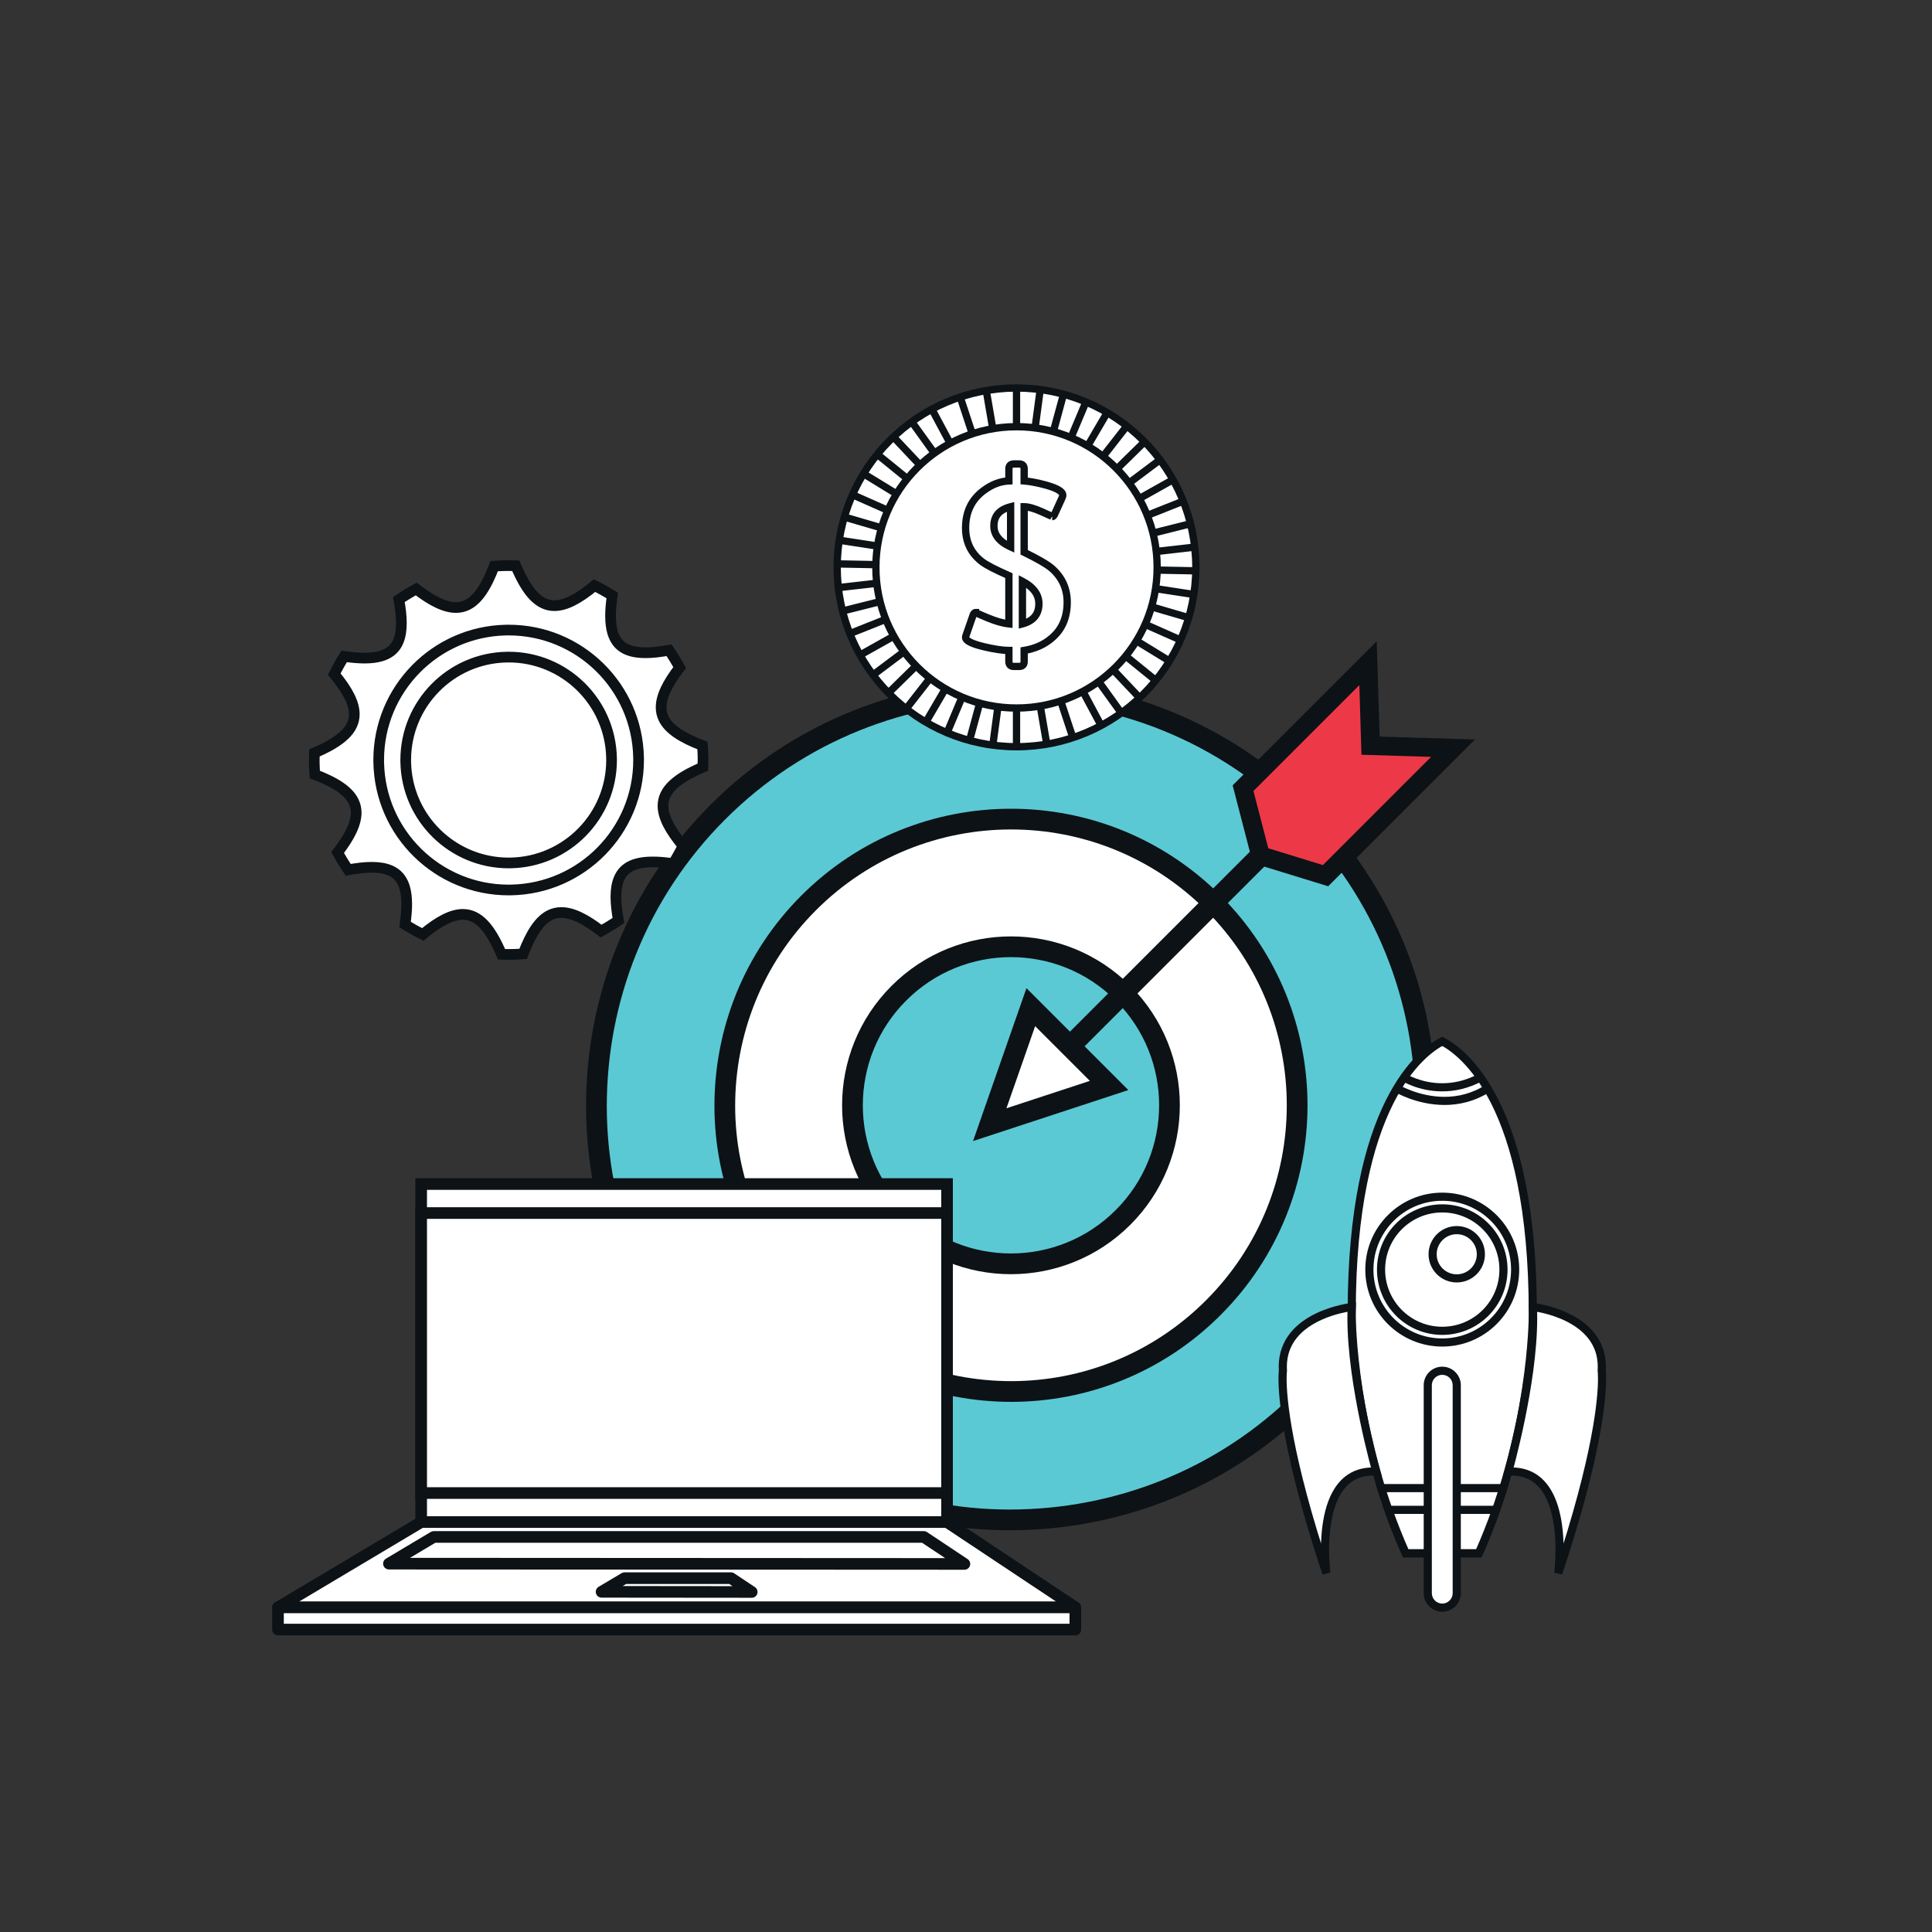 <svg xmlns="http://www.w3.org/2000/svg" xmlns:xlink="http://www.w3.org/1999/xlink" width="1024" zoomAndPan="magnify" viewBox="0 0 768 768" height="1024" preserveAspectRatio="xMidYMid meet" version="1.0"><rect x="0" y="0" width="768" height="768" fill="#333333" stroke="none"/><defs><clipPath id="bd28da8d62"><path d="M 331 152.809 L 477 152.809 L 477 299 L 331 299 Z M 331 152.809 " clip-rule="nonzero"/></clipPath><clipPath id="30f2015ea9"><path d="M 108 636 L 430 636 L 430 650.059 L 108 650.059 Z M 108 636 " clip-rule="nonzero"/></clipPath></defs><path fill="#5bc9d4" d="M 518.398 555.914 C 454.051 620.273 349.711 620.273 285.352 555.906 C 221 491.551 220.996 387.195 285.352 322.832 C 349.707 258.469 454.051 258.473 518.398 322.832 C 582.758 387.195 582.758 491.551 518.398 555.914 " fill-opacity="1" fill-rule="nonzero"/><path fill="#0c1216" d="M 518.398 555.914 L 515.488 552.996 C 483.98 584.508 442.676 600.059 401.348 600.062 C 360.406 600.059 319.523 584.254 288.266 552.996 C 256.965 521.688 241.215 480.719 241.207 439.703 C 241.215 398.441 256.805 357.211 288.262 325.742 C 319.707 294.301 360.91 278.688 402.137 278.684 C 443.172 278.688 484.168 294.422 515.488 325.742 C 546.867 357.133 562.543 398.23 562.551 439.371 C 562.543 480.508 546.867 521.609 515.488 552.996 L 518.398 555.914 L 521.312 558.824 C 554.289 525.848 570.793 482.59 570.789 439.371 C 570.793 396.152 554.289 352.895 521.312 319.918 C 488.41 287.012 445.27 270.438 402.137 270.445 C 358.844 270.438 315.48 286.867 282.434 319.922 C 249.375 352.98 232.965 396.383 232.969 439.703 C 232.965 482.82 249.559 525.938 282.441 558.824 C 315.27 591.656 358.293 608.301 401.348 608.297 C 444.727 608.309 488.199 591.945 521.312 558.824 L 518.398 555.914 " fill-opacity="1" fill-rule="nonzero"/><path fill="#ffffff" d="M 482.312 519.82 C 437.887 564.254 365.863 564.258 321.438 519.82 C 277.012 475.391 277.012 403.355 321.445 358.926 C 365.867 314.492 437.895 314.492 482.312 358.918 C 526.738 403.355 526.738 475.391 482.312 519.82 " fill-opacity="1" fill-rule="nonzero"/><path fill="#0c1216" d="M 482.312 519.82 L 479.398 516.906 C 458.008 538.305 430.008 549.02 401.977 549.023 C 373.863 549.02 345.789 538.348 324.348 516.906 C 302.984 495.539 292.246 467.594 292.238 439.602 C 292.246 411.441 302.879 383.312 324.355 361.84 C 345.777 340.41 373.832 329.723 401.91 329.723 C 429.969 329.723 457.988 340.426 479.398 361.836 C 500.816 383.258 511.512 411.297 511.516 439.371 C 511.512 467.449 500.816 495.484 479.398 516.906 L 485.223 522.73 C 508.234 499.727 519.758 469.531 519.758 439.371 C 519.758 409.215 508.234 379.02 485.223 356.008 C 462.227 333.008 432.055 321.477 401.91 321.484 C 371.75 321.477 341.547 332.988 318.527 356.016 C 295.453 379.086 283.996 409.375 284 439.602 C 283.996 469.691 295.582 499.789 318.523 522.73 C 341.555 545.773 371.797 557.27 401.977 557.262 C 432.102 557.27 462.25 545.719 485.223 522.73 L 482.312 519.82 " fill-opacity="1" fill-rule="nonzero"/><path fill="#5bc9d4" d="M 446.43 483.934 C 421.824 508.551 381.934 508.543 357.32 483.934 C 332.719 459.324 332.715 419.422 357.32 394.812 C 381.934 370.203 421.824 370.203 446.43 394.812 C 471.035 419.422 471.043 459.324 446.43 483.934 " fill-opacity="1" fill-rule="nonzero"/><path fill="#0c1216" d="M 446.43 483.934 L 443.516 481.023 C 431.996 492.539 416.934 498.266 401.836 498.273 C 386.762 498.266 371.734 492.516 360.23 481.02 C 348.727 469.512 342.988 454.465 342.984 439.383 C 342.988 424.289 348.723 409.238 360.23 397.727 C 371.746 386.211 386.801 380.48 401.891 380.473 C 416.969 380.48 432.008 386.223 443.516 397.727 C 455.02 409.234 460.762 424.273 460.766 439.355 C 460.762 454.449 455.031 469.508 443.516 481.023 L 446.43 483.934 L 449.34 486.852 C 462.449 473.742 469.008 456.523 469 439.355 C 469.008 422.188 462.434 404.988 449.34 391.902 C 436.25 378.801 419.055 372.227 401.891 372.234 C 384.719 372.227 367.512 378.793 354.406 391.902 C 341.301 405 334.738 422.211 334.746 439.383 C 334.738 456.547 341.312 473.754 354.406 486.844 C 367.492 499.934 384.676 506.52 401.836 506.512 C 419.008 506.52 436.234 499.965 449.34 486.852 L 446.43 483.934 " fill-opacity="1" fill-rule="nonzero"/><path fill="#ffffff" d="M 415.738 425.508 L 543.676 297.555 " fill-opacity="1" fill-rule="nonzero"/><path fill="#0c1216" d="M 418.648 428.418 L 546.586 300.465 L 540.766 294.637 L 412.824 422.598 " fill-opacity="1" fill-rule="nonzero"/><path fill="#ed3947" d="M 543.82 263.625 L 494.133 313.316 L 501.086 340.148 L 526.922 348.094 L 577.598 297.41 L 544.809 296.418 L 543.82 263.625 " fill-opacity="1" fill-rule="nonzero"/><path fill="#0c1216" d="M 543.82 263.625 L 541.188 260.996 L 490 312.191 L 498.012 343.094 L 527.969 352.305 L 586.32 293.953 L 548.422 292.805 L 547.273 254.91 L 541.188 260.996 L 543.82 263.625 L 540.102 263.738 L 541.195 300.027 L 568.883 300.867 L 525.875 343.883 L 504.164 337.203 L 498.266 314.438 L 546.449 266.254 L 543.82 263.625 L 540.102 263.738 L 543.82 263.625 " fill-opacity="1" fill-rule="nonzero"/><path fill="#ffffff" d="M 393.441 447.074 L 409.758 400.355 L 440.887 431.484 Z M 393.441 447.074 " fill-opacity="1" fill-rule="nonzero"/><path fill="#0c1216" d="M 393.441 447.074 L 397.324 448.434 L 411.484 407.91 L 433.234 429.664 L 392.152 443.16 L 393.441 447.074 L 397.324 448.434 L 393.441 447.074 L 394.723 450.992 L 448.535 433.312 L 408.031 392.805 L 386.797 453.594 L 394.723 450.992 L 393.441 447.074 " fill-opacity="1" fill-rule="nonzero"/><path fill="#ffffff" d="M 279.414 304.941 C 279.465 303.52 279.48 302.094 279.457 300.648 C 279.426 299.207 279.352 297.777 279.25 296.359 C 260.629 289.285 258.133 281.02 270.168 265.375 C 268.879 262.996 267.48 260.691 265.957 258.473 C 246.57 262.07 240.516 256.242 243.379 236.738 C 241.102 235.305 238.746 233.988 236.324 232.785 C 221.152 245.402 212.789 243.234 205.016 224.895 C 203.594 224.844 202.168 224.824 200.723 224.852 C 199.277 224.879 197.852 224.949 196.43 225.055 C 189.355 243.676 181.098 246.168 165.453 234.137 C 163.074 235.426 160.77 236.832 158.551 238.352 C 162.152 257.738 156.324 263.793 136.82 260.93 C 135.383 263.207 134.07 265.562 132.871 267.988 C 145.484 283.16 143.312 291.523 124.98 299.297 C 124.926 300.719 124.906 302.152 124.934 303.59 C 124.961 305.035 125.039 306.457 125.145 307.879 C 143.758 314.953 146.25 323.219 134.219 338.863 C 135.508 341.242 136.914 343.551 138.438 345.77 C 157.82 342.168 163.867 347.996 161.012 367.504 C 163.285 368.941 165.641 370.258 168.07 371.453 C 183.238 358.836 191.594 361.004 199.367 379.344 C 200.789 379.398 202.223 379.418 203.664 379.391 C 205.105 379.359 206.531 379.289 207.953 379.184 C 215.023 360.562 223.297 358.074 238.934 370.102 C 241.312 368.812 243.621 367.406 245.84 365.887 C 242.238 346.5 248.062 340.445 267.566 343.309 C 269.008 341.035 270.324 338.676 271.52 336.246 C 258.898 321.078 261.07 312.719 279.414 304.941 " fill-opacity="1" fill-rule="nonzero"/><path fill="#0c1216" d="M 279.414 304.941 L 281.535 305.016 C 281.57 303.988 281.59 302.961 281.59 301.922 C 281.59 301.484 281.582 301.051 281.578 300.621 L 281.578 300.609 C 281.551 299.121 281.473 297.652 281.367 296.203 L 281.27 294.855 L 280 294.371 C 274.594 292.324 270.699 290.188 268.297 287.996 C 267.098 286.902 266.262 285.812 265.727 284.703 C 265.188 283.594 264.93 282.457 264.93 281.168 C 264.922 279.414 265.438 277.352 266.578 274.934 C 267.719 272.512 269.477 269.758 271.852 266.668 L 272.691 265.578 L 272.039 264.363 C 270.715 261.922 269.273 259.555 267.707 257.273 L 266.926 256.133 L 265.566 256.383 C 262.102 257.031 259.113 257.352 256.605 257.352 C 254.344 257.352 252.484 257.086 251.008 256.598 C 249.902 256.234 249.004 255.75 248.262 255.148 C 247.152 254.246 246.332 253.066 245.738 251.387 C 245.148 249.703 244.828 247.523 244.832 244.82 C 244.828 242.582 245.047 239.992 245.48 237.047 L 245.684 235.68 L 244.512 234.945 C 242.172 233.465 239.754 232.109 237.258 230.883 L 236.023 230.273 L 234.961 231.152 C 231.867 233.727 229.105 235.629 226.672 236.852 C 224.242 238.086 222.168 238.637 220.398 238.629 C 219.16 238.629 218.051 238.379 216.949 237.859 C 215.301 237.082 213.637 235.629 211.961 233.344 C 210.289 231.059 208.625 227.965 206.969 224.066 L 206.445 222.82 L 205.094 222.77 C 204.082 222.738 203.066 222.715 202.043 222.715 C 201.59 222.715 201.137 222.715 200.68 222.727 C 199.195 222.754 197.723 222.832 196.273 222.938 L 194.922 223.035 L 194.449 224.301 C 192.402 229.711 190.258 233.605 188.066 236.008 C 186.973 237.207 185.883 238.039 184.777 238.578 C 183.668 239.109 182.531 239.375 181.238 239.375 C 179.492 239.375 177.43 238.867 175.012 237.727 C 172.594 236.586 169.836 234.828 166.754 232.453 L 165.66 231.613 L 164.445 232.27 C 162 233.594 159.633 235.031 157.348 236.598 L 156.207 237.379 L 156.465 238.742 C 157.105 242.203 157.43 245.191 157.426 247.695 C 157.43 249.957 157.164 251.816 156.68 253.293 C 156.309 254.402 155.828 255.297 155.23 256.043 C 154.32 257.152 153.145 257.977 151.461 258.566 C 149.777 259.156 147.594 259.477 144.895 259.477 C 142.656 259.477 140.062 259.262 137.129 258.828 L 135.758 258.629 L 135.023 259.797 C 133.543 262.133 132.195 264.555 130.965 267.047 L 130.359 268.285 L 131.238 269.344 C 133.809 272.438 135.707 275.203 136.938 277.633 C 138.172 280.062 138.711 282.137 138.711 283.906 C 138.707 285.148 138.457 286.254 137.938 287.359 C 137.156 289.004 135.707 290.672 133.422 292.348 C 131.145 294.023 128.051 295.688 124.148 297.34 L 122.898 297.871 L 122.855 299.219 C 122.816 300.223 122.793 301.234 122.793 302.246 C 122.793 302.707 122.801 303.172 122.809 303.641 L 122.809 303.629 C 122.84 305.117 122.914 306.586 123.027 308.039 L 123.121 309.391 L 124.387 309.871 C 129.793 311.914 133.688 314.055 136.086 316.246 C 137.289 317.336 138.121 318.43 138.656 319.539 C 139.195 320.648 139.453 321.781 139.461 323.07 C 139.461 324.82 138.949 326.891 137.805 329.309 C 136.664 331.727 134.91 334.48 132.531 337.57 L 131.691 338.664 L 132.348 339.879 C 133.672 342.316 135.117 344.688 136.684 346.973 L 137.469 348.113 L 138.824 347.863 C 142.293 347.215 145.281 346.887 147.781 346.887 C 150.043 346.887 151.902 347.152 153.383 347.641 C 154.488 348.008 155.379 348.492 156.125 349.09 C 157.23 349.992 158.051 351.172 158.645 352.859 C 159.234 354.543 159.555 356.727 159.551 359.43 C 159.555 361.664 159.336 364.258 158.91 367.191 L 158.711 368.559 L 159.871 369.297 C 162.219 370.777 164.641 372.129 167.129 373.355 L 168.371 373.973 L 169.426 373.086 C 172.52 370.512 175.281 368.609 177.711 367.387 C 180.145 366.152 182.219 365.605 183.988 365.609 C 185.223 365.609 186.332 365.859 187.434 366.379 C 189.082 367.16 190.746 368.609 192.422 370.895 C 194.094 373.18 195.758 376.273 197.414 380.176 L 197.938 381.418 L 199.293 381.469 C 200.301 381.508 201.312 381.523 202.34 381.523 C 202.793 381.523 203.246 381.523 203.703 381.516 C 205.191 381.484 206.66 381.41 208.109 381.305 L 209.461 381.203 L 209.941 379.938 C 211.988 374.531 214.125 370.633 216.316 368.238 C 217.41 367.031 218.5 366.195 219.605 365.66 C 220.719 365.121 221.852 364.867 223.141 364.863 C 224.891 364.863 226.953 365.371 229.379 366.516 C 231.797 367.652 234.551 369.41 237.641 371.785 L 238.734 372.625 L 239.945 371.973 C 242.391 370.645 244.762 369.207 247.039 367.641 L 248.18 366.855 L 247.926 365.5 C 247.285 362.027 246.957 359.039 246.957 356.535 C 246.957 354.277 247.223 352.418 247.711 350.938 C 248.074 349.832 248.555 348.938 249.16 348.195 C 250.062 347.082 251.238 346.262 252.926 345.672 C 254.605 345.078 256.789 344.758 259.488 344.762 C 261.73 344.762 264.32 344.98 267.262 345.41 L 268.629 345.609 L 269.367 344.441 C 270.844 342.102 272.195 339.68 273.422 337.188 L 274.035 335.949 L 273.152 334.891 C 270.578 331.797 268.676 329.035 267.445 326.602 C 266.219 324.172 265.668 322.098 265.676 320.324 C 265.676 319.094 265.926 317.98 266.445 316.879 C 267.227 315.234 268.676 313.57 270.961 311.891 C 273.246 310.215 276.336 308.551 280.238 306.902 L 281.488 306.371 L 281.535 305.016 L 279.414 304.941 L 278.586 302.984 C 273.121 305.309 268.949 307.691 266.012 310.488 C 264.547 311.887 263.391 313.402 262.605 315.059 C 261.82 316.707 261.422 318.488 261.426 320.324 C 261.426 322.977 262.223 325.688 263.656 328.523 C 265.094 331.359 267.18 334.348 269.887 337.609 L 271.52 336.246 L 269.613 335.305 C 268.449 337.668 267.168 339.961 265.773 342.172 L 267.566 343.309 L 267.879 341.207 C 264.789 340.75 262 340.512 259.488 340.512 C 256.801 340.512 254.414 340.785 252.301 341.406 C 250.719 341.875 249.293 342.539 248.051 343.434 C 246.188 344.781 244.801 346.645 243.941 348.859 C 243.078 351.078 242.707 353.629 242.707 356.535 C 242.707 359.402 243.074 362.633 243.746 366.273 L 245.84 365.887 L 244.637 364.133 C 242.48 365.613 240.238 366.977 237.922 368.234 L 238.934 370.102 L 240.23 368.422 C 236.98 365.918 234 363.992 231.188 362.672 C 228.383 361.348 225.723 360.613 223.141 360.613 C 221.254 360.613 219.43 361.023 217.754 361.836 C 215.23 363.062 213.082 365.141 211.18 367.906 C 209.277 370.68 207.582 374.176 205.969 378.426 L 207.953 379.184 L 207.801 377.066 C 206.41 377.164 205.02 377.234 203.629 377.266 C 203.195 377.273 202.77 377.273 202.34 377.273 C 201.375 377.273 200.406 377.258 199.445 377.227 L 199.367 379.344 L 201.324 378.516 C 199 373.059 196.617 368.887 193.824 365.945 C 192.422 364.48 190.91 363.328 189.258 362.543 C 187.609 361.758 185.82 361.355 183.988 361.359 C 181.34 361.359 178.629 362.156 175.797 363.59 C 172.957 365.027 169.969 367.113 166.711 369.82 L 168.07 371.453 L 169.012 369.543 C 166.648 368.383 164.352 367.105 162.145 365.711 L 161.012 367.504 L 163.113 367.805 C 163.562 364.719 163.801 361.941 163.805 359.43 C 163.801 356.734 163.527 354.348 162.91 352.238 C 162.445 350.656 161.773 349.23 160.879 347.988 C 159.539 346.125 157.668 344.73 155.457 343.871 C 153.242 343.016 150.691 342.645 147.781 342.637 C 144.914 342.637 141.691 343.004 138.047 343.684 L 138.438 345.77 L 140.191 344.57 C 138.707 342.41 137.348 340.172 136.086 337.852 L 134.219 338.863 L 135.902 340.16 C 138.402 336.91 140.324 333.934 141.652 331.121 C 142.973 328.312 143.703 325.648 143.711 323.07 C 143.711 321.184 143.301 319.359 142.48 317.68 C 141.258 315.156 139.176 313.016 136.418 311.113 C 133.645 309.207 130.148 307.516 125.898 305.898 L 125.145 307.879 L 127.258 307.727 C 127.16 306.336 127.086 304.949 127.059 303.555 L 127.059 303.543 C 127.051 303.117 127.043 302.684 127.043 302.246 C 127.043 301.289 127.066 300.332 127.098 299.371 L 124.98 299.297 L 125.805 301.25 C 131.266 298.934 135.43 296.543 138.371 293.746 C 139.836 292.348 140.992 290.836 141.777 289.18 C 142.562 287.531 142.961 285.746 142.961 283.906 C 142.957 281.262 142.16 278.551 140.73 275.711 C 139.293 272.875 137.215 269.887 134.508 266.633 L 132.871 267.988 L 134.777 268.926 C 135.941 266.566 137.219 264.273 138.617 262.066 L 136.82 260.93 L 136.512 263.035 C 139.598 263.48 142.383 263.727 144.895 263.727 C 147.586 263.727 149.973 263.453 152.082 262.828 C 153.664 262.363 155.09 261.695 156.332 260.797 C 158.195 259.461 159.59 257.59 160.441 255.375 C 161.305 253.156 161.676 250.605 161.676 247.695 C 161.676 244.828 161.316 241.605 160.641 237.965 L 158.551 238.352 L 159.754 240.102 C 161.906 238.625 164.148 237.262 166.465 236.008 L 165.453 234.137 L 164.16 235.824 C 167.406 238.32 170.383 240.246 173.195 241.566 C 176.004 242.891 178.668 243.625 181.238 243.625 C 183.129 243.633 184.953 243.219 186.629 242.402 C 189.152 241.176 191.301 239.102 193.203 236.332 C 195.105 233.562 196.801 230.07 198.414 225.812 L 196.43 225.055 L 196.59 227.176 C 197.973 227.074 199.367 227.004 200.762 226.977 C 201.188 226.965 201.613 226.965 202.043 226.965 C 203.008 226.965 203.977 226.98 204.938 227.02 L 205.016 224.895 L 203.059 225.727 C 205.383 231.188 207.766 235.355 210.559 238.293 C 211.961 239.758 213.477 240.91 215.125 241.695 C 216.781 242.48 218.562 242.887 220.398 242.879 C 223.043 242.879 225.758 242.082 228.594 240.648 C 231.43 239.211 234.418 237.129 237.68 234.426 L 236.324 232.785 L 235.383 234.695 C 237.738 235.855 240.035 237.141 242.242 238.535 L 243.379 236.738 L 241.281 236.426 C 240.82 239.52 240.582 242.305 240.578 244.82 C 240.582 247.512 240.855 249.898 241.473 252.012 C 241.945 253.586 242.609 255.016 243.504 256.254 C 244.848 258.121 246.715 259.516 248.934 260.367 C 251.152 261.23 253.703 261.602 256.605 261.602 C 259.473 261.602 262.699 261.234 266.34 260.559 L 265.957 258.473 L 264.203 259.676 C 265.68 261.828 267.047 264.074 268.297 266.387 L 270.168 265.375 L 268.484 264.078 C 265.984 267.328 264.059 270.305 262.73 273.117 C 261.414 275.93 260.68 278.59 260.68 281.168 C 260.672 283.055 261.082 284.883 261.902 286.559 C 263.129 289.082 265.207 291.23 267.973 293.133 C 270.75 295.035 274.242 296.73 278.496 298.344 L 279.25 296.359 L 277.129 296.52 C 277.234 297.902 277.305 299.297 277.332 300.688 L 277.332 300.676 C 277.34 301.098 277.34 301.512 277.34 301.922 C 277.34 302.906 277.324 303.887 277.289 304.871 L 279.414 304.941 L 278.586 302.984 L 279.414 304.941 " fill-opacity="1" fill-rule="nonzero"/><path fill="#ffffff" d="M 253.84 301.133 C 254.383 329.66 231.703 353.23 203.18 353.773 C 174.656 354.316 151.098 331.633 150.555 303.105 C 150.004 274.578 172.688 251.016 201.211 250.465 C 229.73 249.926 253.293 272.613 253.84 301.133 " fill-opacity="1" fill-rule="nonzero"/><path fill="#0c1216" d="M 253.84 301.133 L 251.715 301.18 C 251.723 301.496 251.727 301.816 251.727 302.137 C 251.727 329.055 230.164 351.133 203.141 351.648 C 202.82 351.652 202.5 351.66 202.176 351.66 C 175.258 351.66 153.188 330.094 152.672 303.066 C 152.668 302.734 152.66 302.414 152.66 302.098 C 152.66 275.188 174.219 253.105 201.254 252.59 C 201.574 252.586 201.895 252.586 202.215 252.586 C 229.129 252.582 251.199 274.145 251.715 301.18 L 253.84 301.133 L 255.965 301.098 C 255.402 271.746 231.441 248.336 202.215 248.336 C 201.867 248.336 201.52 248.336 201.172 248.348 C 171.816 248.906 148.418 272.867 148.414 302.098 C 148.418 302.453 148.418 302.801 148.43 303.148 C 148.98 332.496 172.945 355.902 202.176 355.91 C 202.527 355.91 202.875 355.902 203.223 355.898 C 232.566 355.332 255.969 331.367 255.977 302.137 C 255.977 301.793 255.969 301.445 255.965 301.098 L 253.84 301.133 " fill-opacity="1" fill-rule="nonzero"/><path fill="#ffffff" d="M 243.094 301.34 C 243.531 323.934 225.559 342.594 202.98 343.027 C 180.383 343.457 161.719 325.488 161.289 302.895 C 160.855 280.305 178.82 261.645 201.414 261.215 C 224.004 260.781 242.668 278.746 243.094 301.34 " fill-opacity="1" fill-rule="nonzero"/><path fill="#0c1216" d="M 243.094 301.34 L 240.969 301.379 C 240.977 301.629 240.98 301.883 240.98 302.137 C 240.98 323.211 224.094 340.504 202.934 340.902 C 202.688 340.906 202.434 340.91 202.184 340.91 C 181.102 340.91 163.812 324.023 163.414 302.855 C 163.406 302.594 163.406 302.348 163.406 302.098 C 163.406 281.023 180.289 263.738 201.457 263.34 C 201.707 263.332 201.961 263.328 202.211 263.328 C 223.281 263.328 240.57 280.211 240.969 301.379 L 245.219 301.301 C 244.77 277.809 225.598 259.082 202.211 259.078 C 201.93 259.078 201.652 259.082 201.375 259.09 C 177.887 259.535 159.156 278.707 159.156 302.098 C 159.156 302.387 159.156 302.66 159.164 302.938 C 159.609 326.426 178.789 345.156 202.184 345.16 C 202.461 345.16 202.734 345.156 203.02 345.152 C 226.496 344.703 245.227 325.527 245.23 302.137 C 245.23 301.859 245.227 301.582 245.219 301.301 L 243.094 301.34 " fill-opacity="1" fill-rule="nonzero"/><path fill="#ffffff" d="M 573.32 413.957 C 565.223 418.125 537.09 438.68 537.336 522.871 C 537.336 522.871 537.215 569.047 558.809 617.426 L 587.836 617.426 C 609.426 569.047 609.309 522.871 609.309 522.871 C 609.555 438.68 581.422 418.125 573.32 413.957 " fill-opacity="1" fill-rule="nonzero"/><path fill="#0c1216" d="M 573.32 413.957 L 572.582 412.52 C 568.258 414.734 558.98 421.16 550.852 437.477 C 542.719 453.793 535.715 479.965 535.715 521.785 C 535.715 522.145 535.715 522.512 535.715 522.887 L 537.336 522.871 L 535.73 522.664 L 535.715 522.887 C 535.719 524.004 535.824 569.879 557.332 618.086 L 557.758 619.043 L 588.883 619.043 L 589.312 618.086 C 610.812 569.879 610.918 524.004 610.926 522.887 L 609.43 522.887 L 610.914 523.082 L 610.926 522.887 L 609.43 522.887 L 610.914 523.082 L 610.926 522.977 L 610.926 522.871 C 610.926 522.504 610.926 522.145 610.926 521.785 C 610.926 479.965 603.922 453.793 595.785 437.477 C 587.66 421.16 578.379 414.734 574.059 412.52 L 573.316 412.137 L 572.582 412.52 L 573.32 413.957 L 572.582 415.391 C 576.328 417.328 585.043 423.184 592.895 438.918 C 600.738 454.656 607.695 480.32 607.695 521.785 C 607.695 522.145 607.695 522.504 607.695 522.863 L 609.309 522.871 L 607.703 522.66 L 607.695 522.887 C 607.699 523.75 607.57 569.266 586.359 616.77 L 587.836 617.426 L 587.836 615.812 L 558.809 615.812 L 558.809 617.426 L 560.281 616.77 C 539.066 569.266 538.938 523.75 538.945 522.887 L 537.461 522.887 L 538.934 523.074 L 538.945 522.887 L 537.461 522.887 L 538.934 523.074 L 538.949 522.961 L 538.949 522.855 C 538.945 522.504 538.945 522.145 538.945 521.785 C 538.945 480.32 545.898 454.656 553.746 438.918 C 561.598 423.184 570.312 417.328 574.059 415.391 L 573.32 413.957 L 572.582 415.391 L 573.32 413.957 " fill-opacity="1" fill-rule="nonzero"/><path fill="#ffffff" d="M 549.059 591.547 C 551.684 599.926 554.879 608.641 558.809 617.426 L 587.836 617.426 C 591.758 608.641 594.961 599.926 597.578 591.547 L 549.059 591.547 " fill-opacity="1" fill-rule="nonzero"/><path fill="#0c1216" d="M 549.059 591.547 L 547.516 592.027 C 550.156 600.461 553.379 609.238 557.332 618.086 L 557.758 619.043 L 588.883 619.043 L 589.312 618.086 C 593.262 609.238 596.488 600.461 599.121 592.027 L 599.777 589.93 L 546.855 589.93 L 547.516 592.027 L 549.059 591.547 L 549.059 593.16 L 597.578 593.16 L 597.578 591.547 L 596.035 591.062 C 593.434 599.395 590.254 608.043 586.359 616.77 L 587.836 617.426 L 587.836 615.812 L 558.809 615.812 L 558.809 617.426 L 560.281 616.77 C 556.387 608.043 553.203 599.395 550.602 591.062 L 549.059 591.547 L 549.059 593.16 L 549.059 591.547 " fill-opacity="1" fill-rule="nonzero"/><path fill="#ffffff" d="M 551.938 600.184 C 553.941 605.852 556.219 611.621 558.809 617.426 L 587.836 617.426 C 590.426 611.621 592.703 605.852 594.707 600.184 L 551.938 600.184 " fill-opacity="1" fill-rule="nonzero"/><path fill="#0c1216" d="M 551.938 600.184 L 550.41 600.727 C 552.43 606.426 554.719 612.238 557.332 618.086 L 557.758 619.043 L 588.883 619.043 L 589.312 618.086 C 591.926 612.238 594.215 606.426 596.23 600.727 L 596.992 598.566 L 549.652 598.566 L 550.41 600.727 L 551.938 600.184 L 551.938 601.805 L 594.707 601.805 L 594.707 600.184 L 593.18 599.648 C 591.188 605.273 588.93 611.008 586.359 616.77 L 587.836 617.426 L 587.836 615.812 L 558.809 615.812 L 558.809 617.426 L 560.281 616.77 C 557.715 611.008 555.449 605.273 553.457 599.648 L 551.938 600.184 L 551.938 601.805 L 551.938 600.184 " fill-opacity="1" fill-rule="nonzero"/><path fill="#ffffff" d="M 602.293 504.688 C 602.293 520.691 589.324 533.66 573.32 533.66 C 557.32 533.66 544.352 520.691 544.352 504.688 C 544.352 488.684 557.32 475.711 573.32 475.711 C 589.324 475.711 602.293 488.684 602.293 504.688 " fill-opacity="1" fill-rule="nonzero"/><path fill="#0c1216" d="M 602.293 504.688 L 600.676 504.688 C 600.676 512.246 597.617 519.074 592.664 524.031 C 587.707 528.984 580.879 532.047 573.32 532.047 C 565.766 532.047 558.93 528.984 553.977 524.031 C 549.027 519.074 545.965 512.246 545.965 504.688 C 545.965 497.129 549.027 490.297 553.977 485.34 C 558.93 480.387 565.766 477.328 573.32 477.328 C 580.879 477.328 587.707 480.387 592.664 485.34 C 597.617 490.297 600.676 497.129 600.676 504.688 L 603.91 504.688 C 603.91 487.793 590.215 474.094 573.32 474.094 C 556.426 474.094 542.73 487.793 542.73 504.688 C 542.73 521.582 556.426 535.277 573.32 535.281 C 590.215 535.277 603.91 521.582 603.91 504.688 L 602.293 504.688 " fill-opacity="1" fill-rule="nonzero"/><path fill="#ffffff" d="M 597.656 504.688 C 597.656 518.129 586.758 529.023 573.32 529.023 C 559.883 529.023 548.988 518.129 548.988 504.688 C 548.988 491.25 559.883 480.355 573.32 480.355 C 586.758 480.355 597.656 491.25 597.656 504.688 " fill-opacity="1" fill-rule="nonzero"/><path fill="#0c1216" d="M 597.656 504.688 L 596.035 504.688 C 596.035 510.969 593.496 516.633 589.383 520.75 C 585.27 524.863 579.598 527.402 573.32 527.402 C 567.043 527.402 561.375 524.863 557.258 520.75 C 553.148 516.633 550.609 510.969 550.609 504.688 C 550.609 498.406 553.148 492.738 557.258 488.621 C 561.375 484.512 567.043 481.969 573.32 481.969 C 579.598 481.969 585.27 484.512 589.383 488.621 C 593.496 492.738 596.035 498.41 596.035 504.688 L 599.273 504.688 C 599.266 490.355 587.652 478.738 573.32 478.738 C 558.984 478.738 547.379 490.355 547.371 504.688 C 547.371 519.02 558.992 530.641 573.32 530.641 C 587.652 530.641 599.266 519.02 599.273 504.688 L 597.656 504.688 " fill-opacity="1" fill-rule="nonzero"/><path fill="#ffffff" d="M 588.672 498.59 C 588.672 503.883 584.379 508.18 579.078 508.18 C 573.781 508.18 569.488 503.883 569.488 498.59 C 569.488 493.285 573.781 488.996 579.078 488.996 C 584.379 488.996 588.672 493.285 588.672 498.59 " fill-opacity="1" fill-rule="nonzero"/><path fill="#0c1216" d="M 588.672 498.59 L 587.055 498.59 C 587.055 500.797 586.164 502.777 584.719 504.227 C 583.27 505.672 581.289 506.562 579.078 506.562 C 576.875 506.562 574.887 505.672 573.438 504.227 C 571.992 502.777 571.102 500.797 571.102 498.59 C 571.102 496.379 571.992 494.395 573.438 492.949 C 574.887 491.504 576.875 490.613 579.078 490.613 C 581.289 490.613 583.27 491.504 584.719 492.949 C 586.164 494.395 587.055 496.379 587.055 498.59 L 590.285 498.59 C 590.285 492.395 585.27 487.375 579.078 487.375 C 572.891 487.375 567.871 492.395 567.871 498.59 C 567.871 504.781 572.891 509.793 579.078 509.793 C 585.27 509.793 590.285 504.781 590.285 498.59 L 588.672 498.59 " fill-opacity="1" fill-rule="nonzero"/><path fill="#0c1216" d="M 557.27 429.668 C 557.418 429.758 563.828 433.832 573.305 433.836 C 578.035 433.844 583.531 432.801 589.27 429.73 L 587.742 426.879 C 582.492 429.688 577.57 430.605 573.305 430.605 C 569.039 430.605 565.434 429.676 562.902 428.746 C 561.637 428.281 560.645 427.82 559.977 427.477 C 559.645 427.305 559.391 427.168 559.223 427.074 L 559.047 426.969 L 559.008 426.941 L 559.004 426.941 L 558.691 427.43 L 559.004 426.941 L 558.691 427.43 L 559.004 426.941 L 557.27 429.668 " fill-opacity="1" fill-rule="nonzero"/><path fill="#0c1216" d="M 554.254 433.938 C 554.387 434.004 562.902 439.227 574.211 439.242 C 579.863 439.25 586.227 437.902 592.418 433.914 L 590.676 431.195 C 585.043 434.816 579.363 436.004 574.211 436.012 C 569.066 436.012 564.465 434.793 561.164 433.578 C 559.516 432.961 558.188 432.352 557.285 431.898 C 556.84 431.672 556.492 431.488 556.262 431.363 L 556.008 431.219 L 555.949 431.18 L 555.938 431.176 L 554.254 433.938 " fill-opacity="1" fill-rule="nonzero"/><path fill="#ffffff" d="M 537.336 519.555 C 537.336 519.555 508.539 522.715 509.98 544.891 C 509.98 544.891 507.102 564.91 527.254 625.379 C 527.254 625.379 521.609 583.473 547.105 584.992 C 547.105 584.992 536.066 546.211 537.336 519.555 " fill-opacity="1" fill-rule="nonzero"/><path fill="#0c1216" d="M 537.336 519.555 L 537.156 517.949 C 537.051 517.969 530.062 518.719 522.922 522.199 C 519.348 523.945 515.723 526.379 512.949 529.832 C 510.172 533.27 508.301 537.758 508.309 543.301 C 508.309 543.855 508.324 544.426 508.363 545 L 509.98 544.891 L 508.379 544.664 C 508.367 544.746 508.219 545.809 508.219 548.078 C 508.219 556.023 510.008 578.742 525.719 625.895 L 528.852 625.168 L 528.836 625.004 C 528.734 624.223 528.336 620.672 528.336 616.012 C 528.332 610.16 528.992 602.559 531.551 596.641 C 532.832 593.684 534.551 591.164 536.832 589.402 C 539.117 587.645 541.965 586.578 545.773 586.566 C 546.176 586.566 546.586 586.582 547.008 586.605 L 549.285 586.742 L 548.66 584.547 C 548.66 584.547 548.621 584.418 548.551 584.164 C 548.02 582.23 545.586 573.285 543.293 561.758 C 540.996 550.242 538.844 536.137 538.844 523.988 C 538.844 522.504 538.879 521.051 538.945 519.641 L 539.039 517.746 L 537.156 517.949 L 537.336 519.555 L 535.719 519.477 C 535.648 520.957 535.613 522.461 535.613 523.988 C 535.613 537.34 538.105 552.66 540.582 564.684 C 543.066 576.699 545.547 585.41 545.551 585.43 L 547.105 584.992 L 547.207 583.379 C 546.719 583.352 546.242 583.332 545.773 583.332 C 541.34 583.324 537.688 584.645 534.855 586.848 C 530.602 590.152 528.215 595.23 526.84 600.531 C 525.465 605.844 525.105 611.445 525.105 616.012 C 525.105 621.543 525.645 625.551 525.648 625.602 L 527.254 625.379 L 528.785 624.871 C 513.145 577.945 511.449 555.535 511.449 548.078 C 511.449 547.016 511.488 546.258 511.523 545.77 C 511.539 545.527 511.551 545.355 511.562 545.25 L 511.578 545.141 L 511.578 545.117 L 511.164 545.062 L 511.578 545.121 L 511.578 545.117 L 511.164 545.062 L 511.578 545.121 L 511.605 544.957 L 511.594 544.785 C 511.555 544.281 511.543 543.789 511.543 543.301 C 511.551 538.477 513.105 534.812 515.469 531.859 C 519.008 527.43 524.516 524.695 529.18 523.137 C 531.504 522.352 533.605 521.859 535.117 521.559 C 535.867 521.41 536.477 521.309 536.891 521.25 C 537.098 521.215 537.258 521.199 537.363 521.184 L 537.477 521.172 L 537.508 521.168 L 537.336 519.555 L 535.719 519.477 L 537.336 519.555 " fill-opacity="1" fill-rule="nonzero"/><path fill="#ffffff" d="M 609.348 519.555 C 609.348 519.555 638.137 522.715 636.699 544.891 C 636.699 544.891 639.574 564.91 619.426 625.379 C 619.426 625.379 625.066 583.473 599.57 584.992 C 599.57 584.992 610.609 546.211 609.348 519.555 " fill-opacity="1" fill-rule="nonzero"/><path fill="#0c1216" d="M 609.348 519.555 L 609.172 521.168 L 609.227 521.172 C 609.93 521.254 616.617 522.156 622.953 525.41 C 626.125 527.039 629.184 529.234 631.426 532.133 C 633.668 535.047 635.125 538.625 635.133 543.301 C 635.133 543.781 635.117 544.281 635.082 544.789 L 635.07 544.961 L 635.098 545.121 L 635.496 545.062 L 635.098 545.117 L 635.098 545.121 L 635.496 545.062 L 635.098 545.117 C 635.098 545.156 635.223 546.086 635.223 548.082 C 635.227 555.547 633.527 577.953 617.891 624.871 L 619.426 625.379 L 621.027 625.602 C 621.035 625.551 621.57 621.539 621.57 616.012 C 621.566 609.918 620.941 601.992 618.09 595.359 C 616.664 592.051 614.656 589.039 611.82 586.844 C 608.988 584.645 605.332 583.324 600.898 583.332 C 600.434 583.332 599.957 583.352 599.473 583.379 L 599.57 584.992 L 601.125 585.43 C 601.133 585.41 603.609 576.699 606.09 564.684 C 608.566 552.66 611.059 537.34 611.062 523.988 C 611.062 522.457 611.031 520.957 610.957 519.484 L 609.348 519.555 L 609.172 521.168 L 609.348 519.555 L 607.73 519.633 C 607.797 521.051 607.828 522.504 607.828 523.988 C 607.832 536.949 605.379 552.129 602.926 564.027 C 601.695 569.98 600.469 575.117 599.551 578.762 C 599.086 580.582 598.703 582.031 598.43 583.027 C 598.297 583.523 598.191 583.902 598.125 584.164 C 598.055 584.418 598.016 584.547 598.016 584.547 L 597.391 586.742 L 599.672 586.605 C 600.086 586.582 600.5 586.566 600.898 586.566 C 604.711 586.578 607.555 587.645 609.84 589.402 C 613.262 592.031 615.441 596.414 616.707 601.34 C 617.98 606.242 618.34 611.617 618.34 616.012 C 618.34 618.668 618.207 620.969 618.078 622.602 C 618.012 623.414 617.945 624.062 617.902 624.504 C 617.875 624.727 617.852 624.895 617.84 625.004 L 617.82 625.168 L 620.957 625.895 C 636.664 578.75 638.453 556.035 638.457 548.082 C 638.457 545.812 638.309 544.746 638.297 544.664 L 636.699 544.891 L 638.312 544.996 C 638.348 544.426 638.371 543.859 638.371 543.301 C 638.375 537.758 636.504 533.27 633.727 529.832 C 629.559 524.656 623.508 521.754 618.531 520.07 C 613.547 518.395 609.598 517.961 609.52 517.949 L 607.645 517.746 L 607.73 519.633 L 609.348 519.555 " fill-opacity="1" fill-rule="nonzero"/><path fill="#ffffff" d="M 579.078 633.297 C 579.078 636.48 576.496 639.059 573.32 639.059 C 570.145 639.059 567.562 636.48 567.562 633.297 L 567.562 550.652 C 567.562 547.469 570.145 544.891 573.32 544.891 C 576.496 544.891 579.078 547.469 579.078 550.652 L 579.078 633.297 " fill-opacity="1" fill-rule="nonzero"/><path fill="#0c1216" d="M 579.078 633.297 L 577.461 633.297 C 577.461 635.59 575.605 637.438 573.32 637.445 C 572.172 637.445 571.148 636.98 570.395 636.23 C 569.637 635.473 569.176 634.449 569.176 633.297 L 569.176 550.652 C 569.176 549.504 569.637 548.477 570.395 547.723 C 571.148 546.969 572.172 546.512 573.32 546.512 C 575.605 546.512 577.461 548.363 577.461 550.652 L 577.461 633.297 L 580.699 633.297 L 580.699 550.652 C 580.699 546.578 577.395 543.273 573.32 543.273 C 569.25 543.273 565.945 546.578 565.945 550.652 L 565.945 633.297 C 565.945 637.379 569.25 640.676 573.32 640.676 C 577.395 640.676 580.691 637.379 580.699 633.297 L 579.078 633.297 " fill-opacity="1" fill-rule="nonzero"/><path fill="#ffffff" d="M 475.371 225.535 C 475.371 264.91 443.449 296.836 404.082 296.836 C 364.707 296.836 332.793 264.91 332.793 225.535 C 332.793 186.156 364.707 154.238 404.082 154.238 C 443.449 154.238 475.371 186.156 475.371 225.535 " fill-opacity="1" fill-rule="nonzero"/><g clip-path="url(#bd28da8d62)"><path fill="#0c1216" d="M 475.371 225.535 L 473.918 225.535 C 473.918 244.828 466.102 262.281 453.465 274.926 C 440.82 287.566 423.367 295.379 404.082 295.379 C 384.793 295.379 367.34 287.566 354.699 274.926 C 342.055 262.281 334.242 244.828 334.242 225.535 C 334.242 206.246 342.055 188.793 354.699 176.148 C 367.34 163.504 384.793 155.688 404.082 155.688 C 423.367 155.688 440.82 163.504 453.465 176.148 C 466.102 188.793 473.918 206.246 473.918 225.535 L 476.82 225.535 C 476.82 185.355 444.25 152.789 404.082 152.789 C 363.906 152.789 331.344 185.355 331.344 225.535 C 331.344 265.711 363.906 298.285 404.082 298.285 C 444.25 298.285 476.82 265.711 476.82 225.535 L 475.371 225.535 " fill-opacity="1" fill-rule="nonzero"/></g><path fill="#ffffff" d="M 459.988 225.535 C 459.988 256.414 434.957 281.449 404.082 281.449 C 373.207 281.449 348.176 256.414 348.176 225.535 C 348.176 194.652 373.207 169.621 404.082 169.621 C 434.957 169.621 459.988 194.652 459.988 225.535 " fill-opacity="1" fill-rule="nonzero"/><path fill="#0c1216" d="M 459.988 225.535 L 458.539 225.535 C 458.539 240.578 452.445 254.184 442.586 264.047 C 432.727 273.902 419.125 279.996 404.082 280 C 389.035 279.996 375.438 273.902 365.574 264.047 C 355.715 254.184 349.625 240.578 349.625 225.535 C 349.625 210.488 355.715 196.883 365.574 187.027 C 375.438 177.164 389.035 171.074 404.082 171.074 C 419.125 171.074 432.727 177.164 442.586 187.027 C 452.445 196.883 458.539 210.488 458.539 225.535 L 461.438 225.535 C 461.438 193.852 435.758 168.172 404.082 168.168 C 372.402 168.172 346.723 193.852 346.723 225.535 C 346.723 257.219 372.402 282.902 404.082 282.902 C 435.758 282.902 461.438 257.219 461.438 225.535 L 459.988 225.535 " fill-opacity="1" fill-rule="nonzero"/><path fill="#ffffff" d="M 416.109 295.812 L 413.516 280.648 " fill-opacity="1" fill-rule="nonzero"/><path fill="#0c1216" d="M 417.539 295.566 L 414.941 280.406 L 412.082 280.891 L 414.676 296.059 " fill-opacity="1" fill-rule="nonzero"/><path fill="#ffffff" d="M 394.648 170.426 L 392.051 155.262 " fill-opacity="1" fill-rule="nonzero"/><path fill="#0c1216" d="M 396.078 170.176 L 393.484 155.02 L 390.625 155.504 L 393.219 170.668 " fill-opacity="1" fill-rule="nonzero"/><path fill="#ffffff" d="M 426.473 293.227 L 421.645 278.621 " fill-opacity="1" fill-rule="nonzero"/><path fill="#0c1216" d="M 427.852 292.766 L 423.02 278.164 L 420.266 279.078 L 425.094 293.68 " fill-opacity="1" fill-rule="nonzero"/><path fill="#ffffff" d="M 386.52 172.449 L 381.688 157.848 " fill-opacity="1" fill-rule="nonzero"/><path fill="#0c1216" d="M 387.895 171.996 L 383.066 157.395 L 380.309 158.305 L 385.141 172.91 " fill-opacity="1" fill-rule="nonzero"/><path fill="#ffffff" d="M 437.715 288.395 L 430.457 274.832 " fill-opacity="1" fill-rule="nonzero"/><path fill="#0c1216" d="M 438.996 287.715 L 431.742 274.152 L 429.18 275.52 L 436.438 289.082 " fill-opacity="1" fill-rule="nonzero"/><path fill="#ffffff" d="M 377.703 176.234 L 370.445 162.672 " fill-opacity="1" fill-rule="nonzero"/><path fill="#0c1216" d="M 378.984 175.551 L 371.723 161.992 L 369.168 163.359 L 376.426 176.922 " fill-opacity="1" fill-rule="nonzero"/><path fill="#ffffff" d="M 445.727 283.402 L 436.738 270.918 " fill-opacity="1" fill-rule="nonzero"/><path fill="#0c1216" d="M 446.902 282.559 L 437.914 270.074 L 435.562 271.766 L 444.551 284.25 " fill-opacity="1" fill-rule="nonzero"/><path fill="#ffffff" d="M 371.426 180.152 L 362.434 167.668 " fill-opacity="1" fill-rule="nonzero"/><path fill="#0c1216" d="M 372.598 179.309 L 363.613 166.824 L 361.262 168.516 L 370.246 181 " fill-opacity="1" fill-rule="nonzero"/><path fill="#ffffff" d="M 453.004 277.395 L 442.449 266.203 " fill-opacity="1" fill-rule="nonzero"/><path fill="#0c1216" d="M 454.062 276.398 L 443.504 265.207 L 441.395 267.199 L 451.953 278.391 " fill-opacity="1" fill-rule="nonzero"/><path fill="#ffffff" d="M 365.715 184.867 L 355.156 173.68 " fill-opacity="1" fill-rule="nonzero"/><path fill="#0c1216" d="M 366.77 183.871 L 356.215 172.684 L 354.102 174.676 L 364.656 185.863 " fill-opacity="1" fill-rule="nonzero"/><path fill="#ffffff" d="M 459.43 270.473 L 447.488 260.777 " fill-opacity="1" fill-rule="nonzero"/><path fill="#0c1216" d="M 460.34 269.348 L 448.402 259.652 L 446.57 261.906 L 458.516 271.602 " fill-opacity="1" fill-rule="nonzero"/><path fill="#ffffff" d="M 360.68 190.293 L 348.734 180.602 " fill-opacity="1" fill-rule="nonzero"/><path fill="#0c1216" d="M 361.594 189.168 L 349.652 179.473 L 347.82 181.727 L 359.762 191.422 " fill-opacity="1" fill-rule="nonzero"/><path fill="#ffffff" d="M 464.879 262.77 L 451.758 254.734 " fill-opacity="1" fill-rule="nonzero"/><path fill="#0c1216" d="M 465.637 261.527 L 452.516 253.492 L 451 255.973 L 464.121 264.004 " fill-opacity="1" fill-rule="nonzero"/><path fill="#ffffff" d="M 356.402 196.34 L 343.281 188.305 " fill-opacity="1" fill-rule="nonzero"/><path fill="#0c1216" d="M 357.16 195.102 L 344.039 187.07 L 342.523 189.543 L 355.645 197.578 " fill-opacity="1" fill-rule="nonzero"/><path fill="#ffffff" d="M 469.266 254.406 L 455.199 248.176 " fill-opacity="1" fill-rule="nonzero"/><path fill="#0c1216" d="M 469.852 253.078 L 455.789 246.848 L 454.613 249.504 L 468.676 255.73 " fill-opacity="1" fill-rule="nonzero"/><path fill="#ffffff" d="M 352.965 202.891 L 338.902 196.668 " fill-opacity="1" fill-rule="nonzero"/><path fill="#0c1216" d="M 353.551 201.57 L 339.488 195.34 L 338.309 197.996 L 352.375 204.219 " fill-opacity="1" fill-rule="nonzero"/><path fill="#ffffff" d="M 472.504 245.535 L 457.742 241.227 " fill-opacity="1" fill-rule="nonzero"/><path fill="#0c1216" d="M 472.914 244.148 L 458.148 239.832 L 457.336 242.621 L 472.098 246.93 " fill-opacity="1" fill-rule="nonzero"/><path fill="#ffffff" d="M 350.422 209.848 L 335.66 205.531 " fill-opacity="1" fill-rule="nonzero"/><path fill="#0c1216" d="M 350.828 208.453 L 336.062 204.137 L 335.25 206.926 L 350.012 211.242 " fill-opacity="1" fill-rule="nonzero"/><path fill="#ffffff" d="M 474.551 236.32 L 459.34 233.996 " fill-opacity="1" fill-rule="nonzero"/><path fill="#0c1216" d="M 474.773 234.891 L 459.562 232.559 L 459.125 235.43 L 474.328 237.754 " fill-opacity="1" fill-rule="nonzero"/><path fill="#ffffff" d="M 348.82 217.074 L 333.609 214.75 " fill-opacity="1" fill-rule="nonzero"/><path fill="#0c1216" d="M 349.039 215.641 L 333.832 213.312 L 333.395 216.184 L 348.602 218.508 " fill-opacity="1" fill-rule="nonzero"/><path fill="#ffffff" d="M 475.359 226.914 L 459.977 226.621 " fill-opacity="1" fill-rule="nonzero"/><path fill="#0c1216" d="M 475.379 225.465 L 460.008 225.164 L 459.949 228.066 L 475.324 228.363 " fill-opacity="1" fill-rule="nonzero"/><path fill="#ffffff" d="M 348.184 224.453 L 332.805 224.16 " fill-opacity="1" fill-rule="nonzero"/><path fill="#0c1216" d="M 348.211 223.004 L 332.836 222.703 L 332.777 225.609 L 348.156 225.902 " fill-opacity="1" fill-rule="nonzero"/><path fill="#ffffff" d="M 474.91 217.484 L 459.629 219.223 " fill-opacity="1" fill-rule="nonzero"/><path fill="#0c1216" d="M 474.75 216.039 L 459.469 217.777 L 459.793 220.668 L 475.074 218.922 " fill-opacity="1" fill-rule="nonzero"/><path fill="#ffffff" d="M 348.535 231.852 L 333.25 233.59 " fill-opacity="1" fill-rule="nonzero"/><path fill="#0c1216" d="M 348.367 230.406 L 333.086 232.145 L 333.41 235.027 L 348.695 233.289 " fill-opacity="1" fill-rule="nonzero"/><path fill="#ffffff" d="M 473.227 208.195 L 458.312 211.941 " fill-opacity="1" fill-rule="nonzero"/><path fill="#0c1216" d="M 472.875 206.789 L 457.957 210.527 L 458.66 213.344 L 473.582 209.598 " fill-opacity="1" fill-rule="nonzero"/><path fill="#ffffff" d="M 349.852 239.133 L 334.934 242.875 " fill-opacity="1" fill-rule="nonzero"/><path fill="#0c1216" d="M 349.504 237.727 L 334.578 241.469 L 335.289 244.285 L 350.203 240.539 " fill-opacity="1" fill-rule="nonzero"/><path fill="#ffffff" d="M 470.336 199.207 L 456.035 204.891 " fill-opacity="1" fill-rule="nonzero"/><path fill="#0c1216" d="M 469.797 197.863 L 455.5 203.539 L 456.574 206.238 L 470.867 200.559 " fill-opacity="1" fill-rule="nonzero"/><path fill="#ffffff" d="M 352.125 246.184 L 337.832 251.859 " fill-opacity="1" fill-rule="nonzero"/><path fill="#0c1216" d="M 351.59 244.832 L 337.297 250.512 L 338.363 253.211 L 352.66 247.527 " fill-opacity="1" fill-rule="nonzero"/><path fill="#ffffff" d="M 466.273 190.684 L 452.855 198.203 " fill-opacity="1" fill-rule="nonzero"/><path fill="#0c1216" d="M 465.566 189.418 L 452.148 196.941 L 453.562 199.473 L 466.98 191.953 " fill-opacity="1" fill-rule="nonzero"/><path fill="#ffffff" d="M 355.312 252.867 L 341.887 260.383 " fill-opacity="1" fill-rule="nonzero"/><path fill="#0c1216" d="M 354.598 251.602 L 341.18 259.121 L 342.598 261.652 L 356.02 254.129 " fill-opacity="1" fill-rule="nonzero"/><path fill="#ffffff" d="M 461.129 182.77 L 448.816 192 " fill-opacity="1" fill-rule="nonzero"/><path fill="#0c1216" d="M 460.254 181.609 L 447.945 190.84 L 449.684 193.164 L 461.996 183.934 " fill-opacity="1" fill-rule="nonzero"/><path fill="#ffffff" d="M 359.344 259.07 L 347.039 268.297 " fill-opacity="1" fill-rule="nonzero"/><path fill="#0c1216" d="M 358.477 257.91 L 346.172 267.133 L 347.91 269.457 L 360.215 260.234 " fill-opacity="1" fill-rule="nonzero"/><path fill="#ffffff" d="M 454.973 175.609 L 443.992 186.383 " fill-opacity="1" fill-rule="nonzero"/><path fill="#0c1216" d="M 453.957 174.574 L 442.977 185.352 L 445.008 187.418 L 455.992 176.645 " fill-opacity="1" fill-rule="nonzero"/><path fill="#ffffff" d="M 364.172 264.688 L 353.188 275.465 " fill-opacity="1" fill-rule="nonzero"/><path fill="#0c1216" d="M 363.152 263.652 L 352.168 274.422 L 354.207 276.496 L 365.184 265.723 " fill-opacity="1" fill-rule="nonzero"/><path fill="#ffffff" d="M 447.93 169.324 L 438.473 181.453 " fill-opacity="1" fill-rule="nonzero"/><path fill="#0c1216" d="M 446.789 168.434 L 437.328 180.559 L 439.613 182.344 L 449.074 170.215 " fill-opacity="1" fill-rule="nonzero"/><path fill="#ffffff" d="M 369.688 269.621 L 360.23 281.75 " fill-opacity="1" fill-rule="nonzero"/><path fill="#0c1216" d="M 368.547 268.727 L 359.086 280.852 L 361.375 282.641 L 370.832 270.512 " fill-opacity="1" fill-rule="nonzero"/><path fill="#ffffff" d="M 440.125 164.023 L 432.344 177.293 " fill-opacity="1" fill-rule="nonzero"/><path fill="#0c1216" d="M 438.871 163.285 L 431.094 176.562 L 433.602 178.027 L 441.375 164.754 " fill-opacity="1" fill-rule="nonzero"/><path fill="#ffffff" d="M 375.812 273.773 L 368.039 287.051 " fill-opacity="1" fill-rule="nonzero"/><path fill="#0c1216" d="M 374.562 273.043 L 366.789 286.316 L 369.293 287.781 L 377.066 274.512 " fill-opacity="1" fill-rule="nonzero"/><path fill="#ffffff" d="M 431.68 159.801 L 425.727 173.984 " fill-opacity="1" fill-rule="nonzero"/><path fill="#0c1216" d="M 430.34 159.234 L 424.387 173.418 L 427.066 174.543 L 433.02 160.359 " fill-opacity="1" fill-rule="nonzero"/><path fill="#ffffff" d="M 382.434 277.09 L 376.48 291.273 " fill-opacity="1" fill-rule="nonzero"/><path fill="#0c1216" d="M 381.102 276.527 L 375.141 290.707 L 377.82 291.832 L 383.773 277.648 " fill-opacity="1" fill-rule="nonzero"/><path fill="#ffffff" d="M 422.754 156.723 L 418.723 171.574 " fill-opacity="1" fill-rule="nonzero"/><path fill="#0c1216" d="M 421.355 156.348 L 417.32 171.195 L 420.125 171.953 L 424.156 157.105 " fill-opacity="1" fill-rule="nonzero"/><path fill="#ffffff" d="M 389.441 279.496 L 385.41 294.344 " fill-opacity="1" fill-rule="nonzero"/><path fill="#0c1216" d="M 388.035 279.117 L 384.008 293.961 L 386.805 294.723 L 390.84 279.879 " fill-opacity="1" fill-rule="nonzero"/><path fill="#ffffff" d="M 413.504 154.863 L 411.469 170.109 " fill-opacity="1" fill-rule="nonzero"/><path fill="#0c1216" d="M 412.059 154.672 L 410.027 169.922 L 412.906 170.305 L 414.938 155.051 " fill-opacity="1" fill-rule="nonzero"/><path fill="#ffffff" d="M 396.695 280.957 L 394.664 296.211 " fill-opacity="1" fill-rule="nonzero"/><path fill="#0c1216" d="M 395.254 280.77 L 393.227 296.016 L 396.102 296.398 L 398.133 281.152 " fill-opacity="1" fill-rule="nonzero"/><path fill="#0c1216" d="M 402.633 169.621 L 405.531 169.621 L 405.531 154.238 L 402.633 154.238 Z M 402.633 169.621 " fill-opacity="1" fill-rule="nonzero"/><path fill="#0c1216" d="M 402.633 296.836 L 405.531 296.836 L 405.531 281.449 L 402.633 281.449 Z M 402.633 296.836 " fill-opacity="1" fill-rule="nonzero"/><path fill="#ffffff" d="M 406.434 231.082 L 406.434 248 C 410.797 246.824 412.984 244.152 412.984 239.98 C 412.984 236.328 410.797 233.363 406.434 231.082 Z M 401.734 217.387 L 401.734 201.441 C 397.301 202.555 395.09 205.102 395.09 209.074 C 395.09 212.594 397.301 215.367 401.734 217.387 Z M 407.117 258.562 L 407.117 262.961 C 407.117 264.27 406.434 264.922 405.059 264.922 L 403.105 264.922 C 401.734 264.922 401.055 264.27 401.055 262.961 L 401.055 258.562 C 398.609 258.562 395.316 258.074 391.156 257.098 C 386.273 255.922 383.84 254.684 383.84 253.383 C 383.84 253.184 383.902 252.891 384.035 252.496 L 386.906 244.285 C 387.172 243.766 387.465 243.5 387.797 243.5 C 387.664 243.5 389.234 244.188 392.496 245.551 C 395.758 246.926 398.609 247.738 401.055 248 L 401.055 228.828 C 395.445 226.352 391.824 224.465 390.199 223.156 C 385.953 219.832 383.84 215.398 383.84 209.859 C 383.84 203.594 386.152 198.707 390.785 195.184 C 394.105 192.645 397.531 191.305 401.055 191.176 L 401.055 186.383 C 401.055 185.078 401.734 184.426 403.105 184.426 L 405.059 184.426 C 406.434 184.426 407.117 185.078 407.117 186.383 L 407.117 191.176 C 409.59 191.371 412.496 191.926 415.82 192.836 C 420.25 194.078 422.473 195.414 422.473 196.848 C 422.473 197.109 422.375 197.469 422.176 197.922 L 419.141 204.574 C 418.883 205.102 418.59 205.355 418.262 205.355 C 418.395 205.355 416.996 204.707 414.059 203.402 C 411.125 202.094 408.805 201.441 407.117 201.441 L 407.117 219.539 C 412.59 222.211 416.242 224.332 418.07 225.895 C 422.176 229.48 424.227 233.98 424.227 239.395 C 424.227 245.457 422.176 250.219 418.07 253.676 C 415.129 256.215 411.477 257.844 407.117 258.562 " fill-opacity="1" fill-rule="nonzero"/><path fill="#0c1216" d="M 406.434 231.082 L 404.977 231.082 L 404.977 249.891 L 406.805 249.402 C 409.191 248.762 411.137 247.668 412.469 246.035 C 413.801 244.406 414.438 242.309 414.434 239.98 C 414.438 237.867 413.781 235.863 412.512 234.16 C 411.246 232.441 409.426 231.008 407.102 229.793 L 404.977 228.684 L 404.977 231.082 L 406.434 231.082 L 405.758 232.367 C 407.805 233.434 409.254 234.625 410.18 235.879 C 411.098 237.137 411.527 238.445 411.535 239.98 C 411.523 241.824 411.07 243.152 410.223 244.195 C 409.371 245.238 408.035 246.062 406.051 246.598 L 406.434 248 L 407.883 248 L 407.883 231.082 L 406.434 231.082 L 405.758 232.367 Z M 401.734 217.387 L 403.191 217.387 L 403.191 199.582 L 401.387 200.035 C 398.98 200.641 397.016 201.668 395.652 203.23 C 394.285 204.789 393.629 206.82 393.633 209.074 C 393.629 211.137 394.316 213.086 395.613 214.703 C 396.914 216.324 398.773 217.629 401.137 218.707 L 403.191 219.645 L 403.191 217.387 L 401.734 217.387 L 402.336 216.066 C 400.262 215.121 398.797 214.039 397.883 212.887 C 396.965 211.73 396.543 210.527 396.539 209.074 C 396.543 207.348 396.992 206.125 397.84 205.141 C 398.695 204.152 400.062 203.363 402.09 202.852 L 401.734 201.441 L 400.285 201.441 L 400.285 217.387 L 401.734 217.387 L 402.336 216.066 Z M 407.117 258.562 L 405.664 258.562 L 405.664 262.961 C 405.664 263.168 405.637 263.289 405.617 263.34 L 405.598 263.383 L 405.609 263.387 L 405.602 263.383 L 405.598 263.383 L 405.609 263.387 L 405.602 263.383 C 405.598 263.387 405.453 263.473 405.059 263.473 L 403.105 263.473 C 402.875 263.473 402.727 263.445 402.648 263.414 L 402.566 263.383 L 402.555 263.398 L 402.57 263.383 L 402.566 263.383 L 402.555 263.398 L 402.57 263.383 L 402.535 263.312 C 402.52 263.25 402.504 263.133 402.504 262.961 L 402.504 257.113 L 401.055 257.113 C 398.801 257.113 395.582 256.648 391.492 255.684 L 391.5 255.684 C 389.121 255.113 387.363 254.523 386.324 253.992 C 385.805 253.73 385.477 253.484 385.344 253.344 L 385.277 253.262 L 385.262 253.246 L 385.008 253.383 L 385.289 253.383 L 385.262 253.246 L 385.008 253.383 L 385.289 253.383 L 384.918 253.383 L 385.289 253.406 L 385.289 253.383 L 384.918 253.383 L 385.289 253.406 L 385.297 253.383 C 385.301 253.32 385.34 253.172 385.41 252.969 L 385.406 252.98 L 388.273 244.762 L 386.906 244.285 L 388.199 244.938 L 388.289 244.785 L 388.301 244.766 L 388.16 244.656 L 388.277 244.789 L 388.301 244.766 L 388.16 244.656 L 388.277 244.789 L 387.797 244.23 L 387.797 244.953 C 388.02 244.961 388.238 244.84 388.277 244.789 L 387.797 244.23 L 387.797 244.953 L 387.797 243.5 L 386.348 243.5 C 386.359 243.941 386.504 244.168 386.586 244.301 C 386.77 244.555 386.852 244.602 386.918 244.656 L 387.133 244.805 C 387.305 244.895 387.453 244.965 387.703 245.082 C 388.426 245.41 389.82 246.008 391.93 246.891 C 395.289 248.297 398.262 249.16 400.898 249.441 L 402.504 249.613 L 402.504 227.883 L 401.637 227.5 C 398.852 226.273 396.574 225.195 394.801 224.27 C 393.035 223.352 391.781 222.57 391.102 222.023 L 391.09 222.016 C 389.125 220.473 387.695 218.715 386.734 216.711 C 385.781 214.707 385.289 212.445 385.289 209.859 C 385.289 206.902 385.832 204.344 386.891 202.113 C 387.941 199.887 389.512 197.977 391.664 196.34 C 394.809 193.938 397.922 192.75 401.105 192.625 L 402.504 192.57 L 402.504 186.383 C 402.504 186.184 402.531 186.059 402.547 186.008 L 402.57 185.965 L 402.559 185.957 L 402.566 185.965 L 402.57 185.965 L 402.559 185.957 L 402.566 185.965 C 402.57 185.957 402.715 185.875 403.105 185.875 L 405.059 185.875 C 405.285 185.875 405.441 185.91 405.52 185.93 L 405.602 185.969 L 405.613 185.953 L 405.598 185.965 L 405.602 185.969 L 405.613 185.953 L 405.598 185.965 L 405.625 186.035 C 405.648 186.102 405.664 186.215 405.664 186.383 L 405.664 192.516 L 407.004 192.621 C 409.355 192.809 412.172 193.34 415.434 194.238 L 415.43 194.238 C 417.57 194.828 419.141 195.453 420.059 196.012 C 420.516 196.285 420.797 196.539 420.918 196.699 L 421.016 196.844 L 421.016 196.859 L 421.074 196.848 L 421.016 196.848 L 421.016 196.859 L 421.074 196.848 L 421.016 196.848 L 421.289 196.848 L 421.016 196.828 L 421.016 196.848 L 421.289 196.848 L 421.016 196.828 L 420.984 196.965 C 420.957 197.059 420.914 197.191 420.84 197.348 L 422.176 197.922 L 420.852 197.32 L 417.824 203.973 L 419.141 204.574 L 417.848 203.922 L 417.758 204.078 L 417.746 204.094 L 417.887 204.211 L 417.77 204.07 L 417.746 204.094 L 417.887 204.211 L 417.77 204.07 L 418.262 204.641 L 418.262 203.906 C 418.035 203.898 417.812 204.027 417.77 204.07 L 418.262 204.641 L 418.262 203.906 L 418.262 206.809 C 418.379 206.801 418.562 206.828 418.941 206.637 C 419.129 206.543 419.363 206.355 419.52 206.098 C 419.672 205.836 419.723 205.547 419.719 205.355 C 419.711 204.949 419.586 204.734 419.512 204.598 C 419.348 204.344 419.258 204.293 419.191 204.23 L 418.969 204.078 C 418.805 203.977 418.672 203.91 418.438 203.801 C 417.785 203.484 416.535 202.914 414.645 202.074 C 411.609 200.734 409.176 200.004 407.117 199.992 L 405.664 199.992 L 405.664 220.445 L 406.477 220.844 C 409.191 222.168 411.449 223.355 413.234 224.391 C 415.016 225.422 416.324 226.312 417.121 226.996 L 417.109 226.992 C 419.031 228.664 420.43 230.516 421.367 232.566 C 422.301 234.613 422.777 236.871 422.777 239.395 C 422.777 242.266 422.297 244.762 421.355 246.938 C 420.414 249.109 419.027 250.969 417.133 252.562 L 417.117 252.574 C 414.398 254.926 411.031 256.449 406.879 257.129 L 405.664 257.336 L 405.664 258.562 L 407.117 258.562 L 407.352 259.996 C 411.934 259.242 415.867 257.504 419.02 254.773 L 418.07 253.676 L 419.004 254.781 C 421.215 252.922 422.906 250.672 424.023 248.086 C 425.141 245.496 425.684 242.586 425.684 239.395 C 425.684 236.504 425.129 233.809 424.012 231.359 C 422.887 228.906 421.211 226.715 419.02 224.805 L 418.996 224.777 L 419.008 224.797 C 417.984 223.914 416.559 222.965 414.688 221.879 C 412.816 220.793 410.512 219.582 407.75 218.238 L 407.117 219.539 L 408.566 219.539 L 408.566 201.441 L 407.117 201.441 L 407.117 202.898 C 408.441 202.883 410.637 203.457 413.465 204.73 C 414.863 205.348 415.918 205.82 416.609 206.141 C 416.949 206.301 417.207 206.422 417.355 206.5 L 417.477 206.562 L 417.93 205.773 L 417.398 206.504 L 417.477 206.562 L 417.93 205.773 L 417.398 206.504 L 418.195 205.41 L 417.223 206.352 L 417.398 206.504 L 418.195 205.41 L 417.223 206.352 L 418.25 205.359 L 417.027 206.102 C 417.109 206.234 417.172 206.301 417.223 206.352 L 418.25 205.359 L 417.027 206.102 L 418.262 205.355 L 416.816 205.355 C 416.824 205.754 416.949 205.969 417.027 206.102 L 418.262 205.355 L 416.816 205.355 L 418.27 205.355 L 417.023 204.613 C 416.867 204.875 416.816 205.156 416.816 205.355 L 418.27 205.355 L 417.023 204.613 L 418.27 205.355 L 417.441 204.16 C 417.293 204.266 417.133 204.418 417.023 204.613 L 418.27 205.355 L 417.441 204.16 L 418.262 205.348 L 417.984 203.934 C 417.859 203.961 417.676 204.004 417.441 204.16 L 418.262 205.348 L 417.984 203.934 L 418.262 205.34 L 418.262 203.906 C 418.203 203.906 418.117 203.91 417.984 203.934 L 418.262 205.34 L 418.262 203.906 L 418.262 206.809 C 418.82 206.816 419.359 206.555 419.691 206.246 C 420.031 205.938 420.254 205.594 420.441 205.227 L 420.465 205.176 L 423.496 198.527 L 423.508 198.5 C 423.734 197.945 423.91 197.469 423.922 196.848 C 423.922 196.102 423.613 195.41 423.188 194.883 C 422.535 194.082 421.637 193.512 420.492 192.957 C 419.34 192.418 417.926 191.918 416.211 191.441 L 416.203 191.438 C 412.812 190.508 409.828 189.934 407.23 189.727 L 407.117 191.176 L 408.566 191.176 L 408.566 186.383 C 408.566 185.93 408.508 185.484 408.359 185.047 C 408.137 184.391 407.648 183.785 407.031 183.441 C 406.414 183.094 405.742 182.977 405.059 182.977 L 403.105 182.977 C 402.648 182.977 402.199 183.027 401.77 183.164 C 401.121 183.363 400.488 183.805 400.113 184.414 C 399.73 185.023 399.598 185.711 399.598 186.383 L 399.598 191.176 L 401.055 191.176 L 401 189.727 C 397.137 189.867 393.406 191.348 389.906 194.031 L 389.906 194.027 C 387.426 195.914 385.523 198.211 384.262 200.871 C 383.004 203.535 382.391 206.551 382.391 209.859 C 382.391 212.809 382.957 215.531 384.117 217.965 C 385.277 220.395 387.027 222.516 389.301 224.297 L 390.199 223.156 L 389.285 224.293 C 390.242 225.051 391.605 225.867 393.457 226.844 C 395.312 227.805 397.641 228.914 400.469 230.156 L 401.055 228.828 L 399.598 228.828 L 399.598 248 L 401.055 248 L 401.203 246.559 C 398.961 246.32 396.23 245.547 393.055 244.219 C 391.492 243.559 390.32 243.062 389.551 242.727 C 389.164 242.559 388.883 242.43 388.711 242.348 L 388.559 242.277 L 388.168 243 L 388.633 242.32 L 388.559 242.277 L 388.168 243 L 388.633 242.32 L 387.875 243.434 L 388.805 242.461 L 388.633 242.32 L 387.875 243.434 L 388.805 242.461 L 387.82 243.488 L 389.008 242.707 C 388.922 242.574 388.855 242.508 388.805 242.461 L 387.82 243.488 L 389.008 242.707 L 387.801 243.5 L 389.246 243.5 C 389.234 243.059 389.09 242.84 389.008 242.707 L 387.801 243.5 L 389.246 243.5 L 389.246 242.051 L 387.797 242.051 C 387.238 242.043 386.707 242.297 386.371 242.609 C 386.02 242.918 385.801 243.262 385.609 243.633 L 385.562 243.723 L 382.668 252.023 L 382.66 252.031 C 382.508 252.508 382.395 252.879 382.391 253.383 C 382.387 254.18 382.777 254.871 383.25 255.352 C 383.969 256.082 384.914 256.586 386.16 257.098 C 387.398 257.594 388.941 258.055 390.816 258.508 L 390.824 258.508 C 395.047 259.496 398.422 260.012 401.055 260.012 L 401.055 258.562 L 399.598 258.562 L 399.598 262.961 C 399.598 263.414 399.66 263.863 399.809 264.301 C 400.031 264.953 400.516 265.562 401.133 265.906 C 401.75 266.254 402.422 266.371 403.105 266.371 L 405.059 266.371 C 405.516 266.371 405.961 266.32 406.398 266.184 C 407.047 265.984 407.676 265.539 408.055 264.934 C 408.434 264.324 408.566 263.637 408.566 262.961 L 408.566 258.562 L 407.117 258.562 L 407.352 259.996 L 407.117 258.562 " fill-opacity="1" fill-rule="nonzero"/><path fill="#ffffff" d="M 376.469 605.043 L 167.418 605.043 L 167.418 470.668 L 376.469 470.668 L 376.469 605.043 " fill-opacity="1" fill-rule="nonzero"/><path fill="#0c1216" d="M 376.469 605.043 L 376.469 602.734 L 169.73 602.734 L 169.73 472.984 L 374.156 472.984 L 374.156 605.043 L 376.469 605.043 L 376.469 602.734 L 376.469 605.043 L 378.777 605.043 L 378.777 468.363 L 165.109 468.363 L 165.109 607.355 L 378.777 607.355 L 378.777 605.043 L 376.469 605.043 " fill-opacity="1" fill-rule="nonzero"/><path fill="#ffffff" d="M 376.469 593.512 L 167.418 593.512 L 167.418 482.207 L 376.469 482.207 L 376.469 593.512 " fill-opacity="1" fill-rule="nonzero"/><path fill="#0c1216" d="M 376.469 593.512 L 376.469 591.195 L 169.73 591.195 L 169.73 484.516 L 374.156 484.516 L 374.156 593.512 L 376.469 593.512 L 376.469 591.195 L 376.469 593.512 L 378.777 593.512 L 378.777 479.895 L 165.109 479.895 L 165.109 595.816 L 378.777 595.816 L 378.777 593.512 L 376.469 593.512 " fill-opacity="1" fill-rule="nonzero"/><path fill="#ffffff" d="M 167.418 605.043 L 110.504 638.961 L 427.465 638.961 L 376.469 605.043 L 167.418 605.043 " fill-opacity="1" fill-rule="nonzero"/><path fill="#0c1216" d="M 167.418 605.043 L 166.238 603.062 L 109.328 636.98 C 108.43 637.512 108.004 638.574 108.281 639.574 C 108.559 640.574 109.469 641.273 110.504 641.273 L 427.465 641.273 C 428.488 641.273 429.383 640.602 429.676 639.629 C 429.969 638.656 429.594 637.605 428.746 637.039 L 377.75 603.121 C 377.371 602.875 376.918 602.734 376.469 602.734 L 167.418 602.734 C 167.004 602.734 166.594 602.848 166.238 603.062 L 167.418 605.043 L 167.418 607.355 L 375.773 607.355 L 419.824 636.652 L 118.898 636.652 L 168.602 607.031 L 167.418 605.043 L 167.418 607.355 L 167.418 605.043 " fill-opacity="1" fill-rule="nonzero"/><path fill="#ffffff" d="M 172.414 610.965 L 154.609 621.574 L 383.363 621.688 L 367.242 610.965 L 172.414 610.965 " fill-opacity="1" fill-rule="nonzero"/><path fill="#0c1216" d="M 172.414 610.965 L 171.23 608.977 L 153.426 619.59 C 152.535 620.121 152.102 621.184 152.379 622.188 C 152.656 623.188 153.57 623.887 154.609 623.887 L 383.363 624 C 384.383 624 385.277 623.332 385.578 622.359 C 385.871 621.383 385.488 620.328 384.645 619.77 L 368.52 609.039 C 368.145 608.789 367.688 608.652 367.242 608.652 L 172.414 608.652 C 171.996 608.652 171.586 608.766 171.23 608.977 L 172.414 610.965 L 172.414 613.273 L 366.539 613.273 L 375.711 619.375 L 162.992 619.266 L 173.594 612.949 L 172.414 610.965 L 172.414 613.273 L 172.414 610.965 " fill-opacity="1" fill-rule="nonzero"/><path fill="#ffffff" d="M 248.258 627.344 L 239.145 632.773 L 298.828 632.828 L 290.578 627.344 L 248.258 627.344 " fill-opacity="1" fill-rule="nonzero"/><path fill="#0c1216" d="M 248.258 627.344 L 247.074 625.359 L 237.961 630.785 C 237.07 631.316 236.645 632.379 236.914 633.387 C 237.191 634.391 238.105 635.082 239.137 635.086 L 298.828 635.141 C 299.848 635.141 300.746 634.477 301.039 633.496 C 301.336 632.523 300.953 631.473 300.109 630.906 L 291.859 625.418 C 291.48 625.168 291.027 625.031 290.578 625.031 L 248.258 625.031 C 247.836 625.031 247.426 625.148 247.074 625.359 L 248.258 627.344 L 248.258 629.652 L 289.883 629.652 L 291.172 630.516 L 247.52 630.473 L 249.438 629.332 L 248.258 627.344 L 248.258 629.652 L 248.258 627.344 " fill-opacity="1" fill-rule="nonzero"/><path fill="#ffffff" d="M 427.465 647.773 L 110.504 647.773 L 110.504 638.961 L 427.465 638.961 L 427.465 647.773 " fill-opacity="1" fill-rule="nonzero"/><g clip-path="url(#30f2015ea9)"><path fill="#0c1216" d="M 427.465 647.773 L 427.465 645.469 L 112.816 645.469 L 112.816 641.273 L 425.156 641.273 L 425.156 647.773 L 427.465 647.773 L 427.465 645.469 L 427.465 647.773 L 429.777 647.773 L 429.777 638.961 C 429.777 638.352 429.527 637.758 429.102 637.328 C 428.668 636.895 428.074 636.652 427.465 636.652 L 110.504 636.652 C 109.902 636.652 109.305 636.895 108.871 637.328 C 108.441 637.758 108.199 638.352 108.199 638.961 L 108.199 647.773 C 108.199 648.383 108.441 648.98 108.871 649.414 C 109.305 649.84 109.902 650.09 110.504 650.09 L 427.465 650.09 C 428.074 650.09 428.668 649.84 429.102 649.414 C 429.527 648.98 429.777 648.383 429.777 647.773 L 427.465 647.773 " fill-opacity="1" fill-rule="nonzero"/></g></svg>